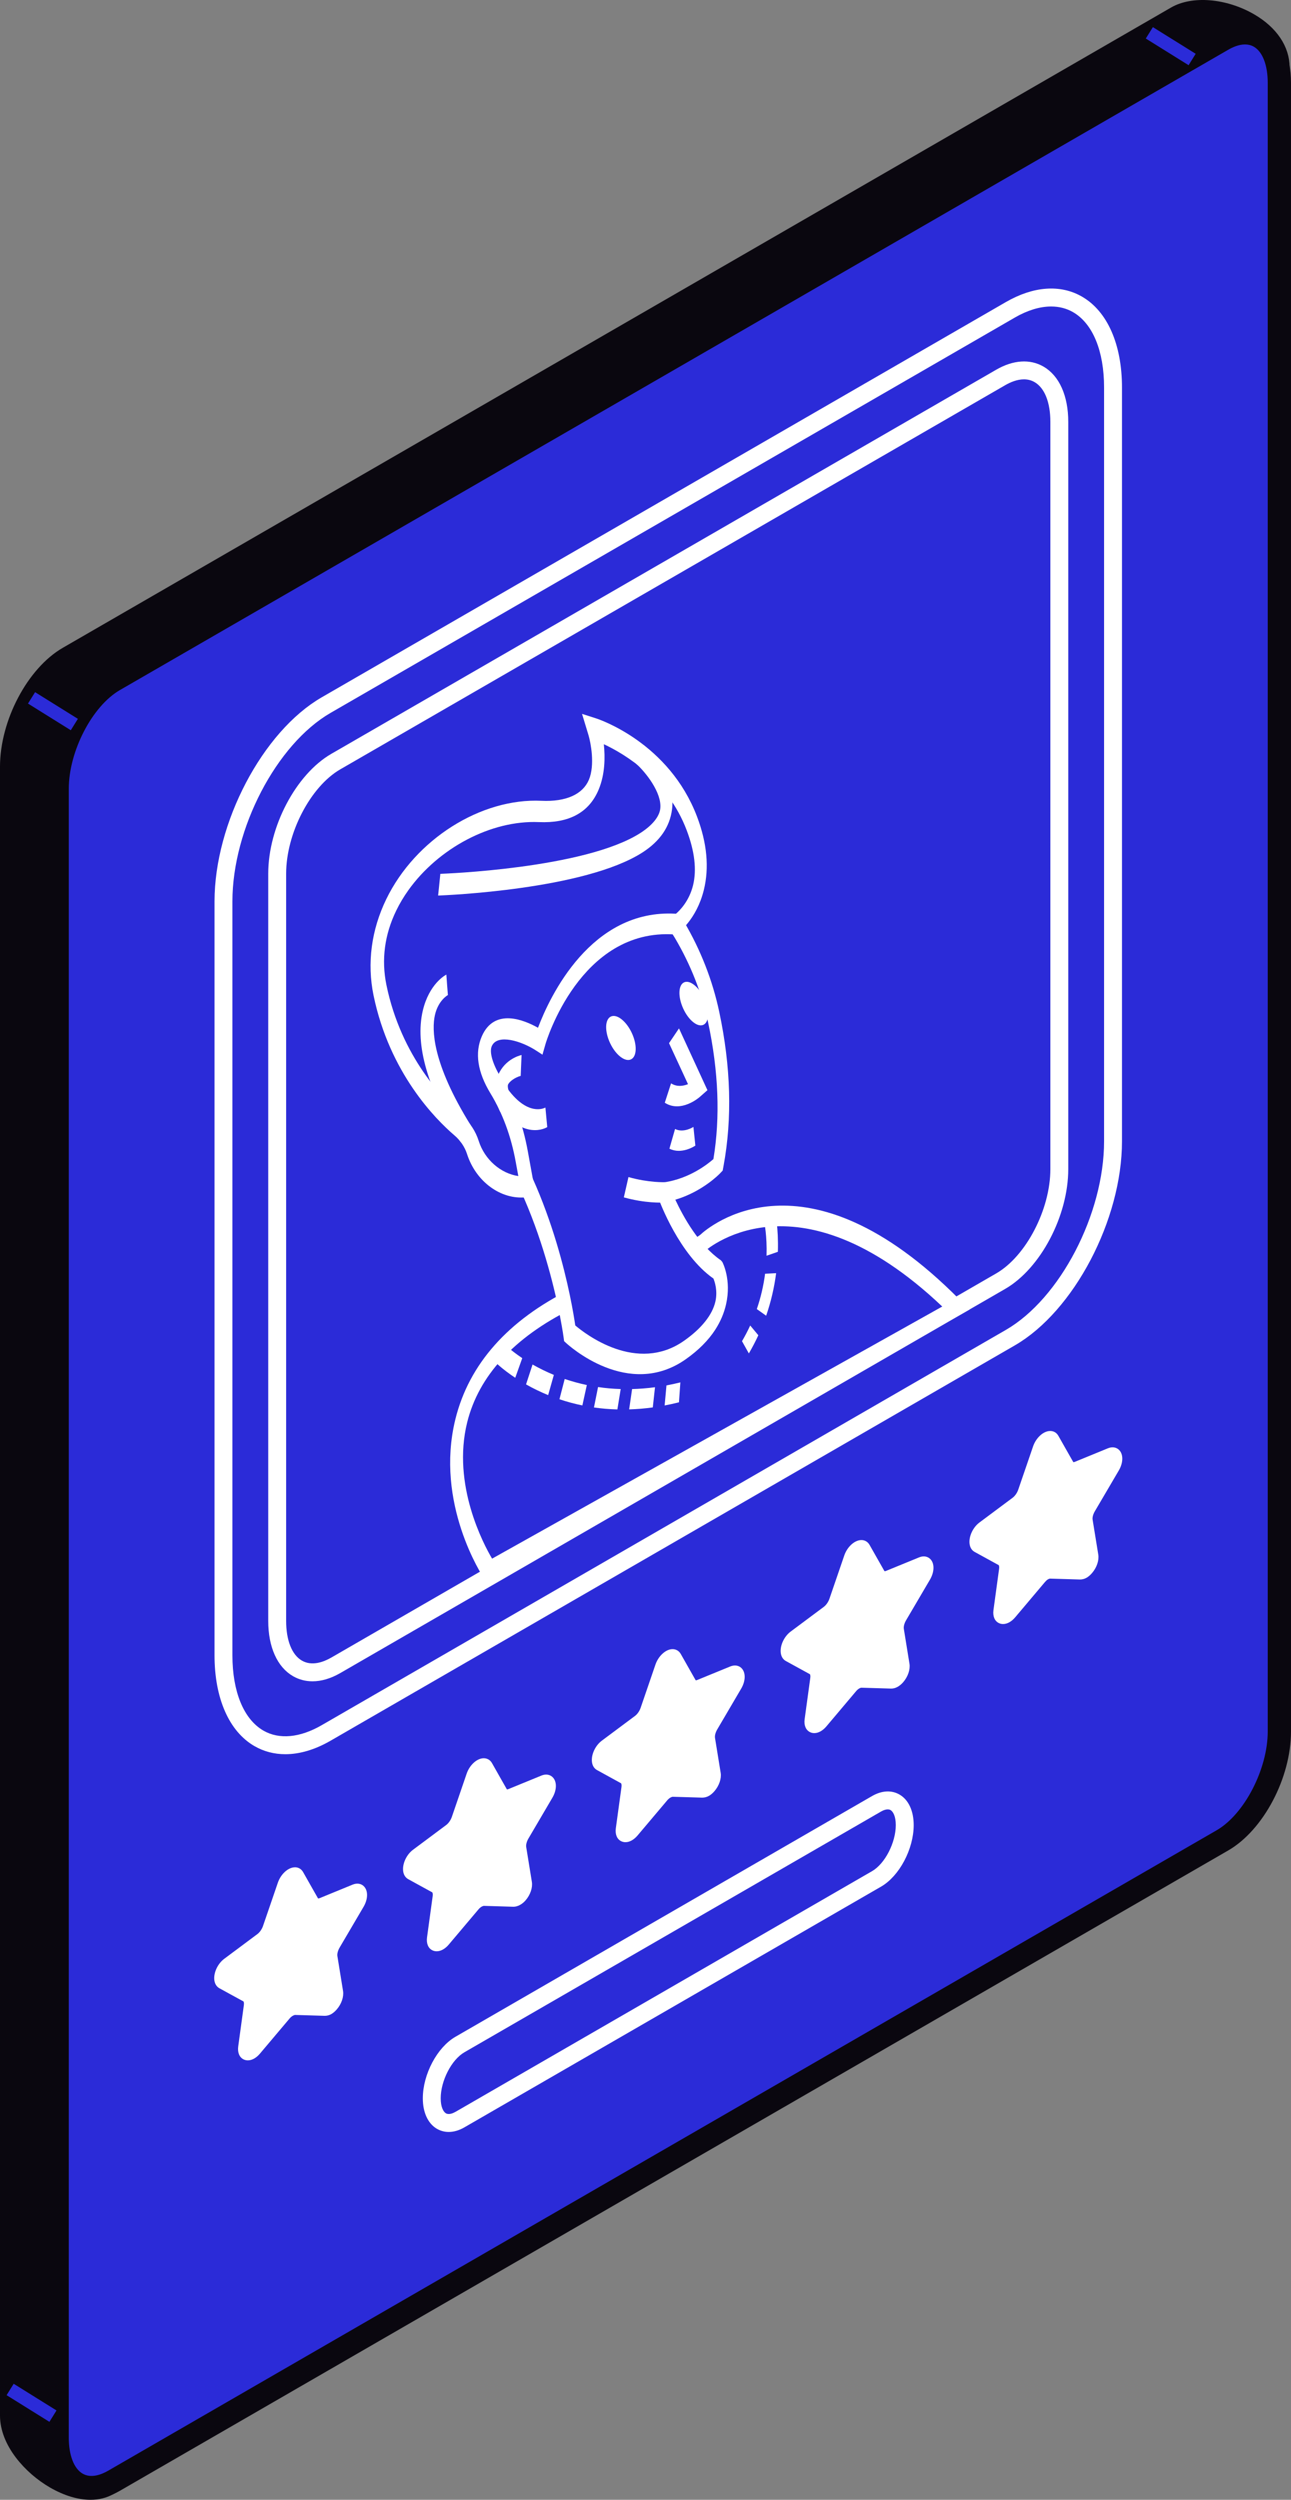 <svg xmlns="http://www.w3.org/2000/svg" id="b" data-name="Calque 2" width="170.776" height="330.459" viewBox="0 0 170.776 330.459"><rect x="0" y="0" width="170.776" height="330.459" fill="#808080" stroke="none"/><g id="c" data-name="Calque 1"><g><g><g><path d="M14.227,328.364l141.46-87.997c4.159-2.401,7.53-8.843,7.53-14.388l5.839-217.106c0-5.545-9.211-8.951-13.369-6.55L9.07,86.972c-4.159,2.401-7.53,8.843-7.53,14.388v217.963c0,5.545,8.528,11.442,12.687,9.04Z" fill="#0a070f" stroke-width="0"></path><path d="M6.597,328.825C3.315,326.927,0,323.254,0,319.325V101.361c0-6.128,3.647-13.033,8.301-15.721L154.917.991c2.774-1.601,7.281-1.233,10.966.893,2.996,1.729,4.713,4.276,4.711,7.03l-5.837,217.063c0,6.128-3.647,13.035-8.257,15.695L15.041,329.671l-.044.028c-.885.509-1.909.761-3.026.761-1.65,0-3.497-.55-5.374-1.634ZM154.917,239.036c3.666-2.117,6.761-8.097,6.763-13.099l5.836-217.064c0-2.249-2.217-3.772-3.171-4.324-2.649-1.528-6.111-1.921-7.889-.893L9.84,88.305c-3.666,2.116-6.761,8.096-6.761,13.056v217.964c0,2.304,2.08,5.115,5.058,6.835,2.094,1.209,4.123,1.551,5.302.883l141.478-88.007Z" fill="#0a070f" stroke-width="0"></path></g><g><path d="M15.09,327.937l146.617-84.649c4.159-2.401,7.53-8.843,7.53-14.388V10.936c0-5.545-3.371-8.094-7.53-5.693L15.09,89.892c-4.159,2.401-7.53,8.843-7.53,14.388v217.963c0,5.545,3.371,8.094,7.53,5.693Z" fill="#2b2bd8" stroke-width="0"></path><path d="M9.394,329.666c-2.145-1.237-3.375-3.941-3.375-7.422V104.28c0-6.129,3.647-13.033,8.301-15.72L160.936,3.91c2.305-1.329,4.598-1.472,6.465-.398,2.145,1.238,3.375,3.943,3.375,7.423v217.964c0,6.13-3.647,13.034-8.301,15.718L15.859,329.269c-1.283.742-2.561,1.114-3.765,1.114-.959,0-1.872-.238-2.7-.717ZM162.476,6.575L15.859,91.225c-3.666,2.116-6.761,8.094-6.761,13.055v217.964c0,2.316.684,4.096,1.833,4.757,1.119.647,2.462.139,3.389-.395l146.617-84.653c3.666-2.113,6.761-8.093,6.761-13.053V10.936c0-2.316-.684-4.095-1.833-4.758-.374-.216-.774-.303-1.174-.303-.795,0-1.597.343-2.215.7Z" fill="#0a070f" stroke-width="0"></path></g><rect x="6.115" y="90.683" width="1.775" height="6.67" transform="translate(-76.504 50.256) rotate(-58.084)" fill="#2b2bd8" stroke-width="0"></rect><rect x="153.98" y="2.768" width="1.775" height="6.67" transform="translate(67.826 134.341) rotate(-58.09)" fill="#2b2bd8" stroke-width="0"></rect><rect x="3.286" y="314.303" width="1.775" height="6.671" transform="translate(-267.672 153.286) rotate(-58.091)" fill="#2b2bd8" stroke-width="0"></rect></g><g><g><g><path d="M137.213,191.408l-1.959,5.715c-.185.538-.542,1.044-.954,1.351l-4.381,3.264c-1.039.775-1.455,2.49-.702,2.902l3.17,1.738c.299.164.435.569.365,1.085l-.748,5.47c-.178,1.298.909,1.582,1.839.481l3.919-4.641c.369-.437.81-.692,1.18-.681l3.918.117c.93.028,2.017-1.512,1.839-2.605l-.748-4.606c-.071-.434.066-.997.365-1.506l3.17-5.398c.752-1.281.337-2.517-.703-2.091l-4.381,1.794c-.413.169-.77.076-.954-.25l-1.959-3.453c-.465-.819-1.808-.044-2.273,1.312Z" fill="#fff" stroke-width="0"></path><path d="M132.17,214.58c-.585-.259-.864-.906-.754-1.729l.747-5.469c.044-.308-.028-.465-.06-.485l-3.171-1.738c-.407-.222-.649-.645-.686-1.188-.065-.95.49-2.09,1.32-2.707l4.38-3.264c.317-.236.603-.645.749-1.07l1.96-5.714c.377-1.102,1.276-1.96,2.136-2.041.527-.048.955.18,1.211.629l1.96,3.453c.009.014.035.072.215-.007l4.38-1.794c.592-.24,1.17-.141,1.54.284.52.599.478,1.664-.102,2.654l-3.171,5.397c-.229.388-.34.814-.289,1.112l.749,4.607c.123.767-.206,1.731-.839,2.453-.486.555-.982.844-1.604.839l-3.918-.118c-.19.004-.43.141-.71.471l-3.918,4.642c-.49.58-1.068.892-1.602.892-.18,0-.358-.035-.522-.109ZM138.959,207.5l3.916.118c.148.021.393-.109.68-.437.391-.444.626-1.068.559-1.482l-.749-4.604c-.095-.573.065-1.267.437-1.902l3.171-5.4c.414-.705.312-1.22.224-1.281-.009-.007-.069-.009-.192.039l-4.38,1.794c-.703.286-1.361.081-1.694-.506l-1.983-3.486c-.012.002-.083-.012-.22.051-.321.148-.742.576-.955,1.195l-1.96,5.714c-.227.659-.649,1.255-1.16,1.634l-4.38,3.264c-.564.421-.878,1.2-.846,1.678.009.132.044.215.074.234l3.169,1.736c.525.284.774.915.668,1.685l-.747,5.469c-.046.326.03.472.06.486.058.037.367-.023.737-.465l3.92-4.641c.481-.569,1.065-.892,1.607-.892h.044Z" fill="#fff" stroke-width="0"></path></g><g><path d="M112.237,205.828l-1.959,5.715c-.185.538-.542,1.044-.954,1.352l-4.381,3.264c-1.039.775-1.455,2.49-.702,2.902l3.17,1.738c.299.164.435.569.365,1.085l-.748,5.47c-.178,1.298.909,1.582,1.839.481l3.918-4.641c.369-.437.81-.692,1.18-.681l3.919.116c.93.028,2.016-1.512,1.839-2.605l-.748-4.606c-.071-.434.066-.997.365-1.506l3.17-5.398c.752-1.281.337-2.517-.702-2.091l-4.381,1.794c-.413.169-.77.076-.954-.249l-1.959-3.453c-.465-.819-1.808-.044-2.273,1.312Z" fill="#fff" stroke-width="0"></path><path d="M107.195,228.999c-.585-.259-.867-.904-.756-1.727l.749-5.471c.046-.319-.035-.469-.062-.485l-3.169-1.736c-.405-.222-.647-.642-.687-1.186-.065-.952.49-2.092,1.32-2.709l4.38-3.264c.317-.238.603-.647.749-1.07l1.96-5.716c.377-1.103,1.276-1.96,2.138-2.041.499-.053.955.183,1.209.631l1.96,3.453c.028.037.097.037.213-.009l4.383-1.794c.594-.243,1.17-.139,1.539.287.518.596.476,1.662-.102,2.654l-3.171,5.395c-.224.384-.337.818-.289,1.112l.747,4.607c.125.767-.203,1.731-.837,2.455-.476.541-1.026.837-1.56.837h-.044s-3.92-.116-3.92-.116c-.153.007-.43.141-.707.469l-3.918,4.641c-.49.58-1.068.892-1.602.892-.183,0-.358-.035-.522-.109ZM113.981,221.922l3.92.116c.113-.012.391-.109.677-.435.391-.446.624-1.07.557-1.484l-.747-4.604c-.095-.573.065-1.267.437-1.902l3.171-5.395c.416-.71.312-1.225.224-1.285-.012,0-.065-.014-.192.039l-4.383,1.794c-.68.275-1.364.079-1.692-.506l-1.983-3.483c-.011-.004-.081-.011-.22.051-.321.148-.742.575-.955,1.193l-1.96,5.716c-.224.654-.647,1.251-1.16,1.634l-4.38,3.264c-.566.421-.878,1.2-.846,1.678.009.146.049.217.074.231l3.169,1.736c.525.287.774.918.668,1.685l-.749,5.469c-.044.326.03.472.06.485.076.033.377-.032.74-.465l3.92-4.641c.479-.569,1.063-.89,1.604-.89h.044Z" fill="#fff" stroke-width="0"></path></g><g><path d="M87.261,220.248l-1.959,5.715c-.185.538-.541,1.044-.954,1.352l-4.381,3.264c-1.04.774-1.455,2.489-.703,2.902l3.17,1.738c.299.164.435.569.365,1.085l-.748,5.47c-.178,1.298.909,1.582,1.839.481l3.918-4.641c.369-.437.81-.692,1.18-.681l3.919.116c.93.028,2.016-1.512,1.839-2.604l-.748-4.606c-.071-.434.066-.997.365-1.506l3.17-5.398c.752-1.281.337-2.516-.703-2.091l-4.381,1.794c-.413.169-.77.076-.954-.25l-1.959-3.453c-.465-.819-1.808-.044-2.273,1.312Z" fill="#fff" stroke-width="0"></path><path d="M82.217,243.42c-.585-.261-.864-.906-.754-1.729l.749-5.467c.044-.321-.037-.474-.062-.488l-3.169-1.738c-.407-.222-.649-.643-.686-1.186-.067-.952.49-2.092,1.32-2.709l4.38-3.264c.317-.236.603-.645.749-1.07l1.958-5.714c.379-1.102,1.281-1.963,2.14-2.041.502-.049.952.18,1.209.629l1.958,3.453c.009.016.035.072.215-.007l4.38-1.794c.592-.24,1.174-.141,1.542.287.518.599.476,1.664-.104,2.651l-3.169,5.395c-.224.384-.34.821-.291,1.114l.749,4.607c.125.768-.203,1.729-.837,2.45-.488.557-1.003.839-1.607.839l-3.918-.116c-.118.011-.43.141-.707.472l-3.918,4.639c-.49.58-1.07.894-1.604.894-.183,0-.358-.035-.522-.109ZM89.006,236.341l3.918.115c.171-.039.393-.109.68-.434.391-.446.624-1.068.557-1.482l-.749-4.609c-.09-.573.069-1.267.439-1.9l3.169-5.397c.416-.707.315-1.223.227-1.281-.014-.007-.072-.011-.194.039l-4.38,1.794c-.691.28-1.357.088-1.694-.506l-1.981-3.486c-.012,0-.083-.011-.22.051-.321.148-.744.576-.957,1.195l-1.958,5.714c-.227.659-.649,1.255-1.16,1.634l-4.38,3.264c-.566.421-.881,1.2-.846,1.678.007.13.044.215.074.231l3.169,1.738c.522.287.77.915.668,1.685l-.749,5.469c-.046.326.03.471.06.485.072.039.374-.035.739-.467l3.918-4.639c.481-.569,1.063-.892,1.607-.892h.044Z" fill="#fff" stroke-width="0"></path></g><g><path d="M62.285,234.667l-1.959,5.715c-.185.538-.541,1.044-.954,1.351l-4.381,3.264c-1.04.775-1.455,2.489-.703,2.902l3.17,1.738c.299.164.435.569.365,1.085l-.748,5.47c-.178,1.298.909,1.582,1.839.481l3.919-4.641c.369-.437.81-.692,1.18-.681l3.918.116c.93.028,2.017-1.511,1.839-2.604l-.748-4.606c-.071-.434.066-.997.364-1.506l3.17-5.398c.752-1.281.337-2.517-.703-2.091l-4.381,1.794c-.413.169-.77.076-.954-.25l-1.959-3.453c-.465-.819-1.808-.044-2.273,1.312Z" fill="#fff" stroke-width="0"></path><path d="M57.239,257.84c-.582-.259-.862-.906-.751-1.727l.749-5.469c.044-.319-.037-.472-.062-.488l-3.169-1.736c-.405-.222-.65-.642-.687-1.183-.067-.952.485-2.092,1.318-2.711l4.383-3.266c.317-.238.603-.647.749-1.068l1.958-5.716c.377-1.103,1.276-1.96,2.138-2.041.502-.046.955.18,1.211.629l1.958,3.453c.007.014.035.072.215-.007l4.38-1.794c.596-.243,1.172-.134,1.542.289.518.596.476,1.662-.104,2.649l-3.171,5.4c-.224.381-.337.816-.289,1.109l.749,4.607c.125.767-.204,1.731-.837,2.453-.49.557-1.089.844-1.606.839l-3.913-.118c-.143.012-.435.141-.712.472l-3.92,4.641c-.49.58-1.068.892-1.602.892-.183,0-.358-.035-.525-.109ZM64.03,250.759l3.918.118c.152-.009.391-.109.679-.435.391-.446.624-1.07.557-1.484l-.749-4.604c-.095-.576.067-1.269.439-1.902l3.169-5.4c.418-.71.314-1.223.227-1.281-.014,0-.072-.009-.194.039l-4.38,1.794c-.705.287-1.362.083-1.694-.506l-1.981-3.483c-.011-.004-.083-.014-.217.049-.324.146-.747.573-.959,1.195l-1.958,5.716c-.222.645-.654,1.255-1.16,1.632l-4.383,3.266c-.566.423-.879,1.2-.844,1.678.007.129.044.213.074.231l3.169,1.738c.522.287.77.916.668,1.683l-.749,5.471c-.046.324.028.469.06.483.055.033.374-.032.737-.465l3.92-4.641c.478-.569,1.065-.892,1.616-.892h.035Z" fill="#fff" stroke-width="0"></path></g><g><path d="M37.309,249.087l-1.959,5.715c-.185.538-.542,1.044-.954,1.351l-4.381,3.264c-1.039.775-1.455,2.49-.702,2.902l3.17,1.738c.299.164.435.569.365,1.085l-.748,5.47c-.178,1.298.909,1.582,1.839.481l3.919-4.641c.369-.437.81-.692,1.18-.681l3.918.116c.93.028,2.017-1.512,1.839-2.605l-.748-4.606c-.071-.434.066-.997.365-1.506l3.17-5.398c.752-1.281.337-2.517-.703-2.091l-4.381,1.794c-.413.169-.77.076-.954-.249l-1.959-3.453c-.465-.819-1.808-.044-2.273,1.312Z" fill="#fff" stroke-width="0"></path><path d="M32.266,272.261c-.585-.259-.864-.906-.754-1.729l.747-5.469c.046-.319-.035-.472-.06-.488l-3.171-1.736c-.404-.222-.647-.643-.686-1.186-.065-.952.49-2.092,1.32-2.709l4.38-3.264c.317-.236.603-.645.749-1.07l1.96-5.714c.377-1.102,1.276-1.963,2.138-2.043.506-.058.955.183,1.209.631l1.958,3.451c.014.014.044.062.217-.005l4.38-1.796c.594-.241,1.174-.139,1.54.286.52.599.478,1.664-.102,2.654l-3.171,5.395c-.224.384-.337.82-.289,1.114l.747,4.605c.125.767-.203,1.731-.837,2.455-.49.555-.992.848-1.604.837l-3.918-.116c-.125.018-.432.141-.71.469l-3.918,4.641c-.49.58-1.068.895-1.602.895-.183,0-.358-.035-.522-.109ZM39.055,265.181l3.918.116c.102.028.391-.106.677-.435.391-.446.624-1.07.557-1.484l-.747-4.602c-.095-.575.065-1.269.437-1.905l3.171-5.397c.416-.707.312-1.223.224-1.283-.011.002-.078-.007-.192.039l-4.38,1.796c-.691.277-1.355.083-1.694-.506l-1.983-3.486c-.009-.005-.081-.011-.22.051-.321.148-.742.576-.955,1.195l-1.96,5.714c-.227.659-.65,1.255-1.161,1.634l-4.38,3.264c-.566.421-.878,1.2-.846,1.678.009.146.048.217.074.231l3.171,1.738c.523.287.772.918.666,1.685l-.747,5.469c-.046.326.03.472.06.485.074.035.37-.035.737-.467l3.92-4.642c.479-.568,1.063-.89,1.607-.89h.044Z" fill="#fff" stroke-width="0"></path></g></g><g><path d="M60.838,280.203l55.121-31.824c2.056-1.187,3.723-4.372,3.723-7.113h0c0-2.741-1.667-4.002-3.723-2.815l-55.121,31.824c-2.056,1.187-3.723,4.372-3.723,7.113h0c0,2.742,1.667,4.002,3.723,2.815Z" fill="#2b2bd8" stroke-width="0"></path><path d="M57.808,281.423c-1.193-.691-1.877-2.161-1.877-4.036,0-3.169,1.896-6.743,4.316-8.137l55.119-31.827c1.278-.73,2.559-.804,3.622-.194,1.193.691,1.877,2.161,1.877,4.036,0,3.169-1.895,6.742-4.316,8.136l-55.119,31.824v.002c-.703.402-1.405.605-2.073.605-.548,0-1.07-.136-1.549-.411ZM60.246,279.179l55.119-31.827c1.699-.978,3.132-3.765,3.132-6.086,0-1.167-.358-1.791-.696-1.986-.388-.224-.955.021-1.253.194l-55.119,31.827c-1.699.978-3.132,3.765-3.132,6.086,0,1.167.358,1.791.696,1.985.395.222.955-.021,1.253-.196v.002Z" fill="#fff" stroke-width="0"></path></g><g><g><path d="M133.652,176.83l-90.507,52.255c-7.501,4.331-13.582-.266-13.582-10.267v-99.656c0-10.001,6.081-21.62,13.582-25.95l90.507-52.255c7.501-4.331,13.582.266,13.582,10.268v99.656c0,10.001-6.081,21.62-13.582,25.95Z" fill="#2b2bd8" stroke-width="0"></path><path d="M33.664,230.828c-3.359-1.939-5.286-6.317-5.286-12.011v-99.656c0-10.362,6.359-22.464,14.174-26.976l90.508-52.254c3.647-2.105,7.223-2.361,10.071-.716,3.359,1.939,5.287,6.316,5.287,12.008v99.657c0,10.362-6.359,22.463-14.174,26.972l-90.508,52.256c-2.06,1.19-4.096,1.789-5.991,1.789-1.463,0-2.841-.356-4.08-1.07ZM134.243,41.982l-90.508,52.254c-7.163,4.135-12.991,15.317-12.991,24.926v99.656c0,4.824,1.495,8.455,4.103,9.96,2.087,1.202,4.822.945,7.704-.717l90.508-52.256c7.163-4.135,12.99-15.316,12.99-24.925V51.224c0-4.823-1.495-8.453-4.103-9.959-.867-.499-1.845-.748-2.901-.748-1.482,0-3.118.491-4.803,1.464Z" fill="#fff" stroke-width="0"></path></g><path d="M38.754,221.577c-2.078-1.202-3.271-3.86-3.271-7.295v-98.789c0-6.181,3.666-13.138,8.347-15.841l87.952-50.779c2.249-1.298,4.468-1.443,6.257-.409,2.08,1.201,3.273,3.86,3.273,7.296v98.787c0,6.183-3.666,13.141-8.347,15.841l-87.951,50.781c-1.258.726-2.506,1.091-3.675,1.091-.922,0-1.796-.227-2.584-.682ZM132.965,50.923l-87.951,50.779c-3.95,2.279-7.163,8.466-7.163,13.79v98.789c0,2.566.761,4.477,2.087,5.245,1.318.756,2.843.197,3.892-.407l87.952-50.781c3.95-2.279,7.163-8.467,7.163-13.793V55.76c0-2.568-.761-4.48-2.09-5.246-.453-.262-.931-.367-1.405-.367-.904,0-1.796.378-2.485.776Z" fill="#fff" stroke-width="0"></path><g><g><path d="M92.791,164.441s12.767-12.538,33.668,8.47l-61.752,34.677s-15.301-22.897,10.839-35.858l14.966-5.726,2.28-1.563Z" fill="#2b2bd8" stroke-width="0"></path><path d="M128.24,173.115l-63.905,36.009-.275-.409c-.266-.398-6.574-9.982-3.816-21.121,1.803-7.287,6.988-13.091,15.258-17.173l15.028-5.724,2.081-1.443c1.147-1.073,13.907-12.042,34.296,8.518l1.332,1.342ZM65.095,206.044l59.548-33.327c-19.486-18.446-31.486-7.273-31.61-7.153l-.123.103-2.278,1.566-15.1,5.83c-7.526,3.747-12.207,8.808-13.732,14.966-2.045,8.255,2.188,16.149,3.294,18.017Z" fill="#fff" stroke-width="0"></path></g><g><path d="M65.048,148.459c-4.26-5.938-2.279-16.437.73-25.334,3.722-11.004,17.764-10.933,24.104-.204,2.099,3.552,3.655,7.452,4.527,11.543,1.279,6.006,1.826,12.758.576,19.544,0,0-2.787,2.918-7.142,3.617,0,0,2.587,7.168,7.093,10.234,0,0,2.908,5.497-4.312,10.589-7.375,5.201-15.26-2.186-15.26-2.186,0,0-2.072-16.312-10.314-27.803Z" fill="#2b2bd8" stroke-width="0"></path><path d="M94.614,175.78c-.919,1.413-2.209,2.71-3.87,3.883-7.638,5.403-15.564-1.848-15.903-2.166l-.222-.208-.056-.438c-.021-.158-2.143-16.123-10.139-27.24-3.768-5.236-3.559-14.607.628-26.981,1.312-3.878,3.768-6.689,7.076-8.13,5.593-2.437,13.661-.623,18.364,7.358,2.206,3.745,3.766,7.749,4.652,11.91,1.538,7.242,1.726,14.07.57,20.349l-.116.629-.341.359c-.105.111-2.346,2.426-5.924,3.491,1.064,2.274,3.149,6.042,6.028,8.008l.196.234c.051.096,1.216,2.354.491,5.571-.267,1.186-.747,2.311-1.435,3.37ZM76.098,175.216c1.296,1.103,8.129,6.429,14.404,2.016,2.299-1.618,3.726-3.404,4.131-5.171.327-1.429-.091-2.638-.258-3.042-4.541-3.181-7.122-10.2-7.23-10.503l-.719-1.989,1.533-.243c3.235-.513,5.57-2.32,6.412-3.058.916-5.525.684-11.584-.7-18.066-.831-3.883-2.307-7.641-4.399-11.175-4.332-7.312-11.983-8.992-17.027-6.774-1.91.842-4.47,2.634-5.744,6.408-3.779,11.182-4.053,19.183-.83,23.69h0c7.625,10.657,10.023,25.12,10.427,27.906Z" fill="#fff" stroke-width="0"></path></g><path d="M93.582,144.117l-1.012.89c-.101.09-2.486,2.149-4.631.768l.831-2.564c.763.496,1.594.367,2.241.11l-2.51-5.42,1.317-1.952,3.763,8.166Z" fill="#fff" stroke-width="0"></path><path d="M87.676,158.972c-.092.005-2.33.108-5.153-.686l.612-2.686c2.677.768,4.852.68,4.873.678l-.333,2.694Z" fill="#fff" stroke-width="0"></path><path d="M83.573,136.547c.729,1.559.683,3.123-.104,3.498-.788.376-2.024-.582-2.761-2.146-.739-1.569-.694-3.146.102-3.518.794-.371,2.031.601,2.763,2.166Z" fill="#fff" stroke-width="0"></path><path d="M93.164,132.02c.703,1.544.654,3.088-.11,3.452-.766.365-1.963-.59-2.673-2.138-.713-1.554-.665-3.11.109-3.471.772-.36,1.969.608,2.675,2.157Z" fill="#fff" stroke-width="0"></path><path d="M89.814,185.378c-.644.161-1.276.301-1.895.417l.243-2.651c.603-.112,1.215-.243,1.838-.399l-.186,2.633ZM86.353,186.051c-1.08.15-2.122.233-3.127.262l.389-2.687c.973-.025,1.983-.103,3.03-.242l-.292,2.667ZM81.668,186.319c-1.081-.029-2.114-.12-3.097-.259l.541-2.701c.95.144,1.948.235,2.995.265l-.439,2.695ZM77.038,185.79c-1.017-.206-2.037-.482-3.033-.815l.695-2.682c.961.326,1.946.595,2.926.799l-.589,2.699ZM72.512,184.428c-1.003-.411-1.988-.886-2.926-1.418l.862-2.629c.902.512,1.85.975,2.816,1.374l-.753,2.672ZM68.159,182.138c-1.792-1.186-2.732-2.158-2.77-2.2l1.124-2.448c.009.009.897.929,2.571,2.048l-.926,2.599Z" fill="#fff" stroke-width="0"></path><g><path d="M89.423,122.166s5.649-3.941,2.105-13.296c-3.605-9.517-12.938-12.517-12.938-12.517,0,0,3.493,11.399-7.141,10.917-11.006-.499-23.871,10.555-21.182,23.622,2.013,9.784,7.75,15.668,10.36,17.905.891.764,1.567,1.764,1.926,2.889h0c1.057,3.312,4.135,5.523,7.199,5.204h0l-.731-4.01c-.597-3.275-1.709-6.52-3.48-9.436-1.065-1.755-1.937-3.973-1.145-5.796,1.58-3.637,7.038-.039,7.038-.039,0,0,4.694-16.382,17.989-15.442Z" fill="#2b2bd8" stroke-width="0"></path><path d="M70.902,158.139l-1.29.136c-3.348.354-6.654-2.048-7.835-5.733-.295-.916-.886-1.791-1.67-2.459-2.483-2.122-8.573-8.232-10.694-18.501-.875-4.244-.293-8.648,1.682-12.714,3.859-7.947,12.554-13.385,20.53-13.007,3.245.153,5.471-.856,6.28-2.791.821-1.961.234-4.928-.064-5.907l-.848-2.794,1.885.607c.399.128,9.64,3.222,13.336,13.003,1.316,3.482,1.614,6.727.894,9.659-.973,3.955-3.423,5.706-3.527,5.779l-.352.112c-12.522-.855-17.012,14.298-17.057,14.448l-.414,1.446-.764-.498c-2.016-1.323-5.209-2.308-5.943-.623-.335.772.107,2.325,1.149,4.049,1.741,2.874,2.958,6.193,3.626,9.869l1.076,5.921ZM54.022,117.678c-.616.863-1.157,1.764-1.611,2.702-1.543,3.182-1.979,6.493-1.295,9.825,1.953,9.518,7.686,15.294,10.028,17.309,1.015.874,1.769,2.02,2.182,3.316.792,2.485,2.921,4.299,5.24,4.64l-.354-1.926c-.61-3.344-1.729-6.374-3.332-9.004-1.709-2.81-2.097-5.353-1.144-7.545,1.676-3.833,5.661-2.128,7.431-1.129,1.547-4.087,6.984-15.752,18.252-15.076.448-.38,1.742-1.628,2.263-3.771.495-2.038.213-4.474-.842-7.255-2.555-6.73-8.194-10.087-10.964-11.383.182,1.723.16,3.97-.682,5.992-1.267,3.04-3.916,4.479-7.922,4.304-6.317-.27-13.281,3.444-17.251,9.001Z" fill="#fff" stroke-width="0"></path></g><path d="M91.984,151.443c-.072.05-1.81,1.217-3.432.406l.747-2.604c1.133.571,2.415-.265,2.429-.273l.256,2.471Z" fill="#fff" stroke-width="0"></path><path d="M72.391,148.996c-.131.082-3.249,1.948-6.759-3.141l1.26-2.273c2.847,4.146,5.159,2.884,5.256,2.828l.243,2.586Z" fill="#fff" stroke-width="0"></path><path d="M67.582,144.97l-1.406,2.016c-.74-1.538-.888-3.032-.442-4.432.762-2.389,2.851-2.993,3.26-3.09l-.116,2.764c-.72.182-1.55.761-1.685,1.187-.048.154-.03.678.389,1.555Z" fill="#fff" stroke-width="0"></path><path d="M87.686,110.169c-.643.93-1.526,1.761-2.648,2.488-7.654,4.97-26.267,5.701-27.08,5.73l.292-2.871c.196-.006,19.122-.662,26.491-5.417,1.55-1.003,2.468-2.128,2.599-3.177.268-2.125-2.006-4.907-3.156-5.929l.941-2.509c.449.4,4.342,4.02,3.773,8.511-.147,1.158-.552,2.218-1.211,3.173Z" fill="#fff" stroke-width="0"></path><path d="M60.948,150.984c-4.365-6.974-6.074-12.844-5.026-17.351.835-3.596,3.029-4.752,3.122-4.799l.197,2.711-.098-1.355.106,1.351c-.053.027-1.28.721-1.714,2.635-.434,1.908-.387,6.354,4.739,14.59l-1.325,2.219Z" fill="#fff" stroke-width="0"></path><path d="M99.06,178.916l-.906-1.619c.394-.671.759-1.372,1.085-2.073l1.075,1.289c-.378.818-.799,1.625-1.253,2.403ZM101.35,173.931l-1.238-.878c.519-1.505.887-3.078,1.097-4.673l1.459-.072c-.249,1.918-.692,3.808-1.318,5.622ZM102.898,165.481l-1.497.52c.083-2.641-.299-4.41-.304-4.427l1.422-1.448c.02.089.48,2.185.379,5.355Z" fill="#fff" stroke-width="0"></path></g></g></g></g></g></svg>
